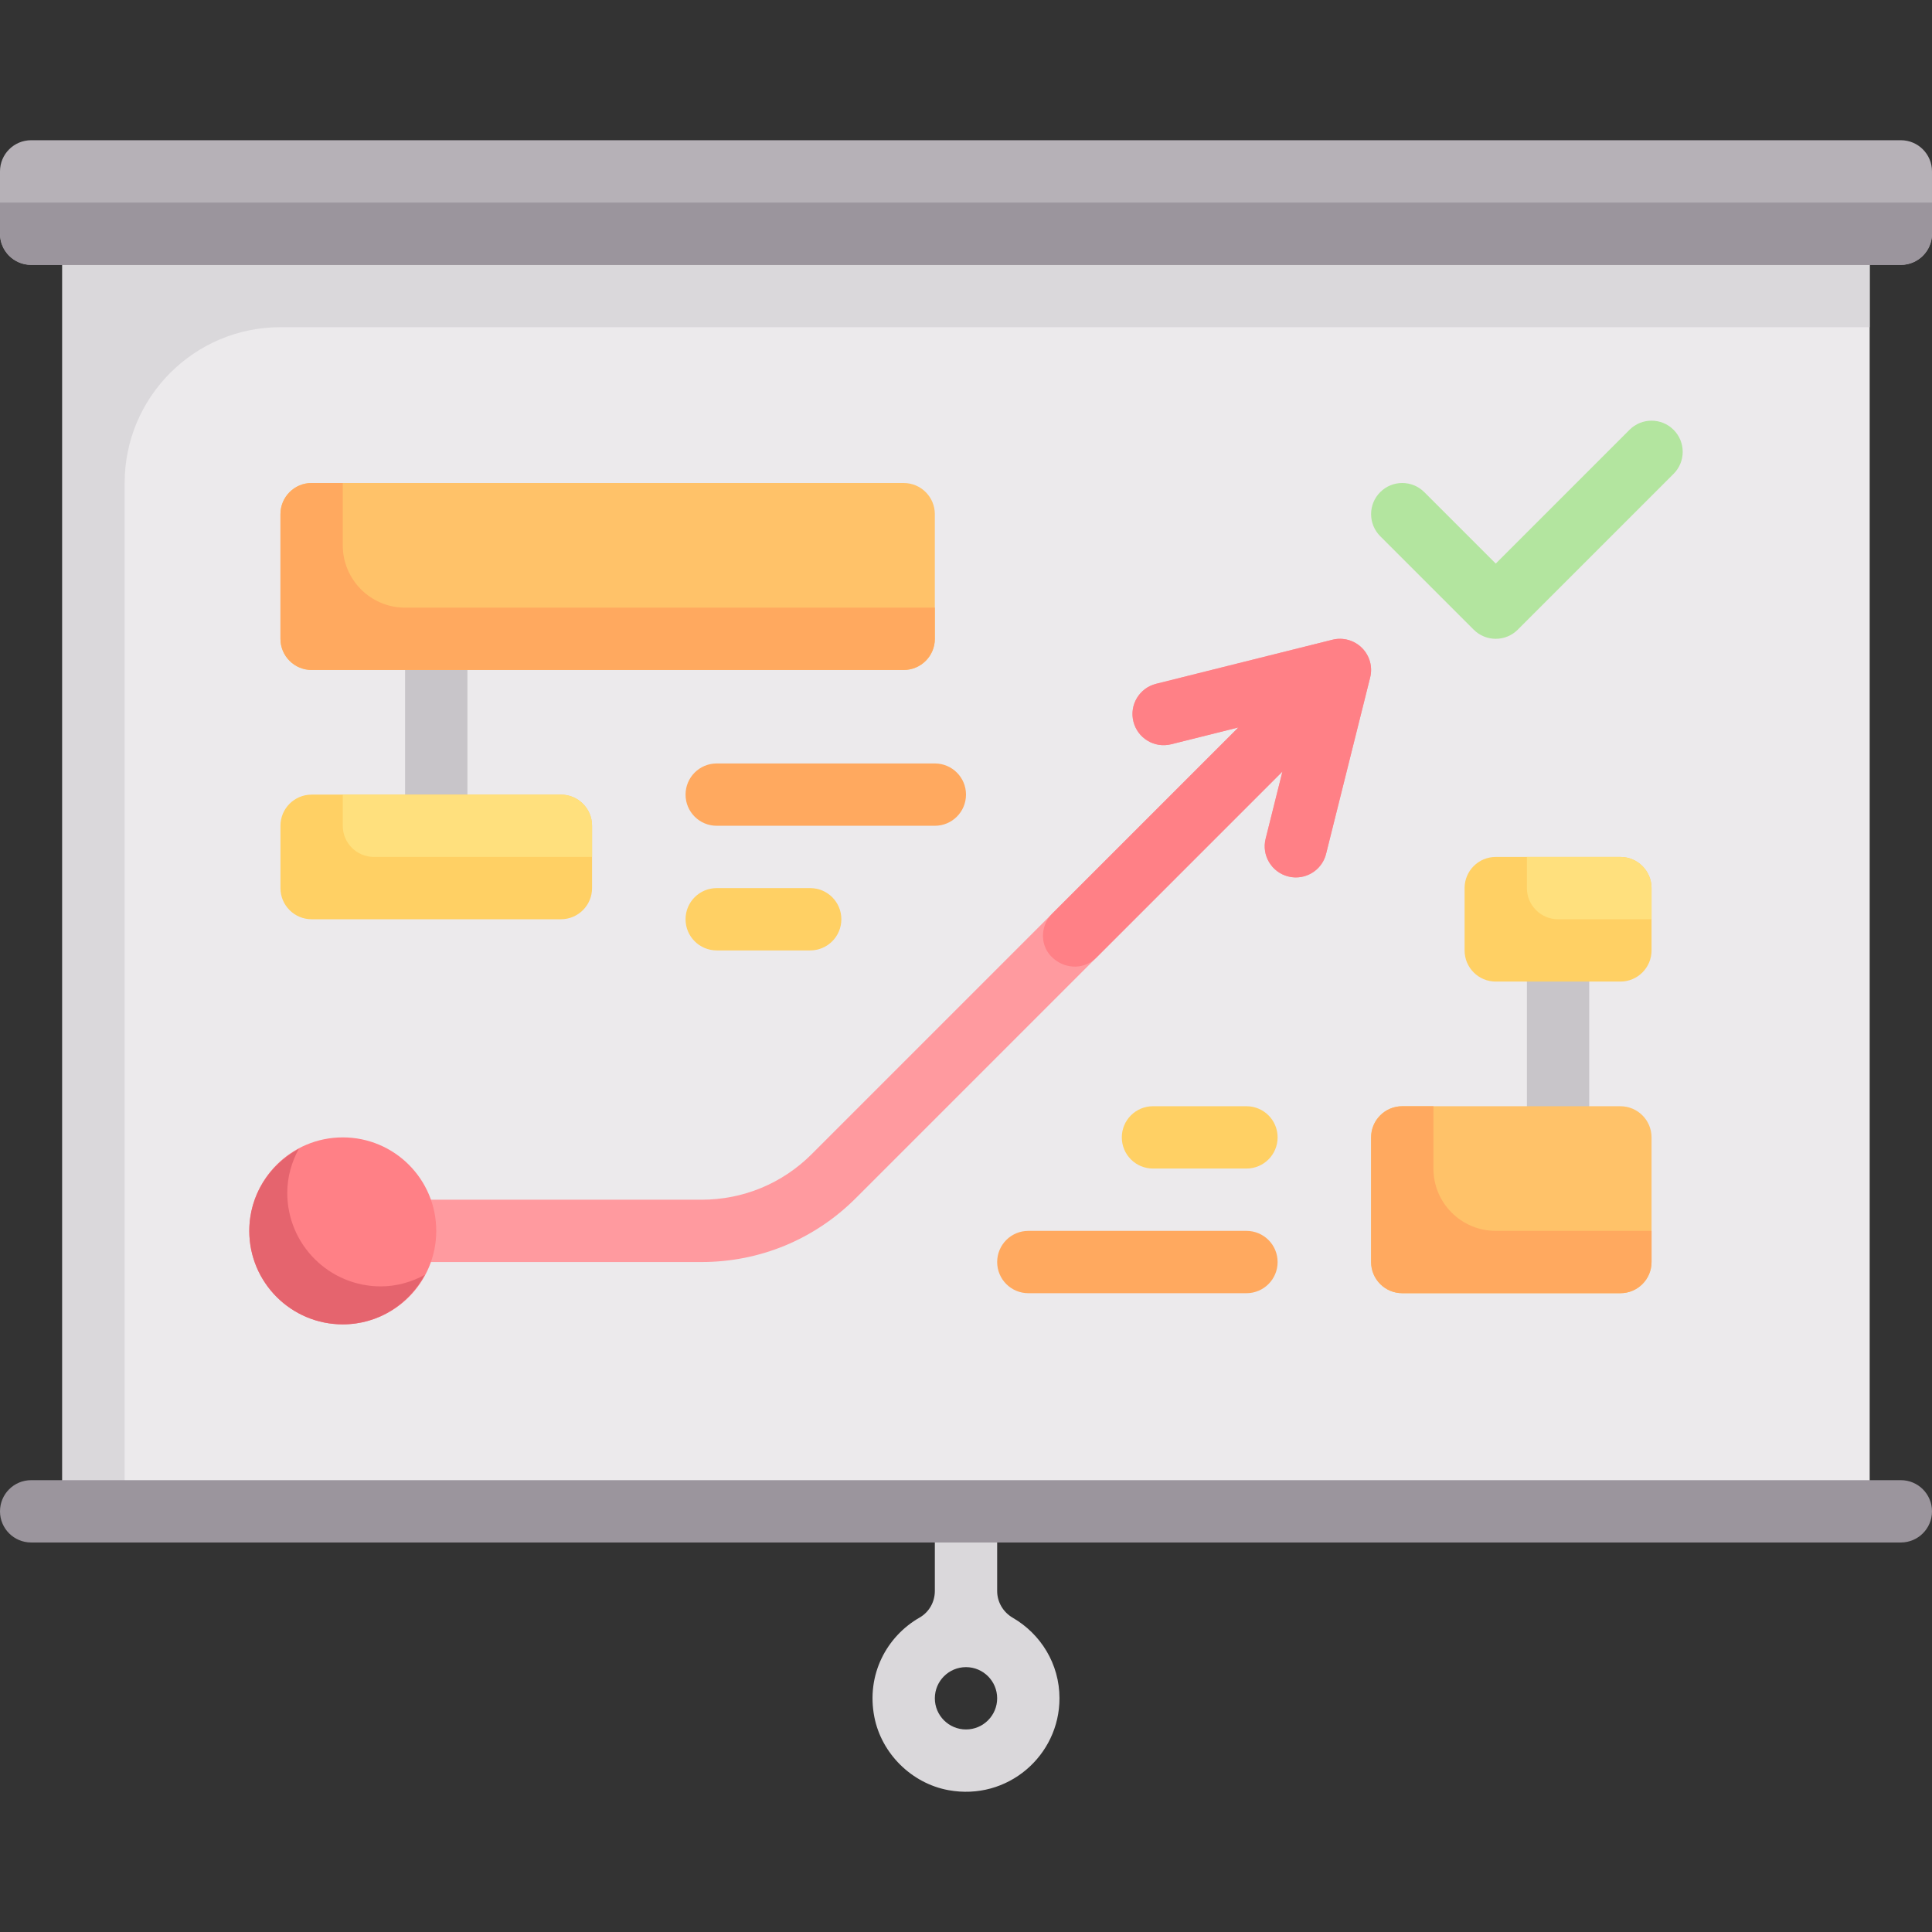 <?xml version="1.0" encoding="iso-8859-1"?>
<!-- Generator: Adobe Illustrator 19.0.0, SVG Export Plug-In . SVG Version: 6.00 Build 0)  -->
<svg xmlns="http://www.w3.org/2000/svg" xmlns:xlink="http://www.w3.org/1999/xlink" version="1.1" id="Capa_1" x="0px" y="0px" viewBox="0 0 512 512" style="enable-background:new 0 0 512 512;" xml:space="preserve" width="512" height="512">
<rect x="0" y="0" width="512" height="512" fill="#333333" stroke="none"/>
<g>
	<path style="fill:#DAD8DB;" d="M264.258,421.624v-21.108h-16.516v21.114c0,2.898-1.514,5.597-4.029,7.036   c-8.756,5.013-14.193,15.146-12.001,26.357c1.898,9.706,9.894,17.6,19.621,19.386c15.704,2.883,29.441-9.156,29.441-24.345   c0-9.127-4.99-17.051-12.366-21.329C265.857,427.256,264.258,424.573,264.258,421.624z M256,458.323   c-4.556,0-8.258-3.702-8.258-8.258s3.702-8.258,8.258-8.258s8.258,3.702,8.258,8.258S260.556,458.323,256,458.323z"/>
	<rect x="16.516" y="70.194" style="fill:#ECEAEC;" width="478.968" height="330.323"/>
	<rect x="107.355" y="169.29" style="fill:#C8C5C9;" width="16.516" height="49.548"/>
	<rect x="404.645" y="251.871" style="fill:#C8C5C9;" width="16.516" height="49.548"/>
	<path style="fill:#DAD8DB;" d="M74.323,86.71h421.161V70.194H16.516v330.323h16.516V128C33.032,105.196,51.519,86.71,74.323,86.71z   "/>
	<path style="fill:#9B959D;" d="M503.742,408.774H8.258c-4.565,0-8.258-3.694-8.258-8.258s3.694-8.258,8.258-8.258h495.484   c4.565,0,8.258,3.694,8.258,8.258S508.306,408.774,503.742,408.774z"/>
	<path style="fill:#B6B1B7;" d="M503.742,37.161H8.258C3.697,37.161,0,40.858,0,45.419v16.516c0,4.56,3.697,8.258,8.258,8.258   h495.484c4.561,0,8.258-3.698,8.258-8.258V45.419C512,40.858,508.303,37.161,503.742,37.161z"/>
	<path style="fill:#FFC269;" d="M239.484,177.548H82.581c-4.561,0-8.258-3.697-8.258-8.258v-33.032c0-4.561,3.697-8.258,8.258-8.258   h156.903c4.561,0,8.258,3.697,8.258,8.258v33.032C247.742,173.851,244.045,177.548,239.484,177.548z"/>
	<path style="fill:#B3E59F;" d="M396.387,169.29c-2.113,0-4.226-0.806-5.839-2.419l-24.774-24.774   c-3.226-3.226-3.226-8.452,0-11.677c3.226-3.226,8.452-3.226,11.677,0l18.935,18.935l35.452-35.452   c3.226-3.226,8.452-3.226,11.677,0c3.226,3.226,3.226,8.452,0,11.677l-41.29,41.29C400.613,168.484,398.5,169.29,396.387,169.29z"/>
	<path style="fill:#FF9A9F;" d="M360.935,171.71c-2.048-2.048-5.04-2.879-7.839-2.169l-46.718,11.677   c-4.427,1.105-7.121,5.589-6.008,10.008c1.105,4.427,5.581,7.113,10.008,6.008l17.803-4.449L215.129,305.839   c-7.798,7.798-18.169,12.097-29.202,12.097h-85.452c-4.565,0-8.258,3.694-8.258,8.258s3.694,8.258,8.258,8.258h85.452   c15.444,0,29.96-6.016,40.879-16.935L339.86,204.463l-4.449,17.803c-1.113,4.419,1.581,8.903,6.008,10.008   c0.669,0.169,1.347,0.25,2.008,0.25c3.702,0,7.065-2.5,8-6.258l11.677-46.718C363.815,176.734,362.984,173.758,360.935,171.71z"/>
	<path style="fill:#FFA95F;" d="M247.742,218.839h-57.806c-4.565,0-8.258-3.694-8.258-8.258s3.694-8.258,8.258-8.258h57.806   c4.565,0,8.258,3.694,8.258,8.258S252.306,218.839,247.742,218.839z"/>
	<path style="fill:#FFD064;" d="M330.323,309.677h-24.774c-4.565,0-8.258-3.694-8.258-8.258s3.694-8.258,8.258-8.258h24.774   c4.565,0,8.258,3.694,8.258,8.258S334.887,309.677,330.323,309.677z"/>
	<path style="fill:#FFA95F;" d="M330.323,342.71h-57.806c-4.565,0-8.258-3.694-8.258-8.258s3.694-8.258,8.258-8.258h57.806   c4.565,0,8.258,3.694,8.258,8.258S334.887,342.71,330.323,342.71z"/>
	<path style="fill:#FFD064;" d="M214.71,251.871h-24.774c-4.565,0-8.258-3.694-8.258-8.258s3.694-8.258,8.258-8.258h24.774   c4.565,0,8.258,3.694,8.258,8.258S219.274,251.871,214.71,251.871z"/>
	<path style="fill:#9B959D;" d="M503.742,70.194H8.258C3.697,70.194,0,66.496,0,61.936v-8.258h512v8.258   C512,66.496,508.303,70.194,503.742,70.194z"/>
	<path style="fill:#FFA95F;" d="M107.355,161.032c-9.122,0-16.516-7.395-16.516-16.516V128h-8.258c-4.561,0-8.258,3.697-8.258,8.258   v33.032c0,4.561,3.697,8.258,8.258,8.258h156.903c4.561,0,8.258-3.697,8.258-8.258v-8.258H107.355z"/>
	<path style="fill:#FFD064;" d="M148.645,243.613H82.581c-4.561,0-8.258-3.697-8.258-8.258v-16.516c0-4.561,3.697-8.258,8.258-8.258   h66.065c4.561,0,8.258,3.697,8.258,8.258v16.516C156.903,239.916,153.206,243.613,148.645,243.613z"/>
	<path style="fill:#FFE07D;" d="M156.903,227.097H99.097c-4.561,0-8.258-3.697-8.258-8.258v-8.258h57.806   c4.561,0,8.258,3.697,8.258,8.258V227.097z"/>
	<path style="fill:#FFD064;" d="M429.419,260.129h-33.032c-4.561,0-8.258-3.697-8.258-8.258v-16.516   c0-4.561,3.697-8.258,8.258-8.258h33.032c4.561,0,8.258,3.697,8.258,8.258v16.516C437.677,256.432,433.98,260.129,429.419,260.129z   "/>
	<path style="fill:#FFE07D;" d="M437.677,243.613h-24.774c-4.561,0-8.258-3.697-8.258-8.258v-8.258h24.774   c4.561,0,8.258,3.697,8.258,8.258V243.613z"/>
	<path style="fill:#FFC269;" d="M429.419,342.71h-57.806c-4.561,0-8.258-3.697-8.258-8.258v-33.032c0-4.561,3.697-8.258,8.258-8.258   h57.806c4.561,0,8.258,3.697,8.258,8.258v33.032C437.677,339.012,433.98,342.71,429.419,342.71z"/>
	<path style="fill:#FFA95F;" d="M396.387,326.194c-9.122,0-16.516-7.395-16.516-16.516v-16.516h-8.258   c-4.561,0-8.258,3.697-8.258,8.258v33.032c0,4.561,3.697,8.258,8.258,8.258h57.806c4.561,0,8.258-3.697,8.258-8.258v-8.258H396.387   z"/>
	<circle style="fill:#FF8086;" cx="90.839" cy="326.194" r="24.774"/>
	<path style="fill:#E5646E;" d="M100.903,340.903c-13.682,0-24.774-11.092-24.774-24.774c0-4.242,1.165-8.174,3.044-11.665   c-7.768,4.181-13.109,12.29-13.109,21.73c0,13.682,11.092,24.774,24.774,24.774c9.44,0,17.548-5.341,21.73-13.109   C109.078,339.738,105.146,340.903,100.903,340.903z"/>
	<path style="fill:#FF8086;" d="M360.935,171.71c-2.048-2.048-5.04-2.879-7.839-2.169l-46.718,11.677   c-4.427,1.105-7.121,5.589-6.008,10.008c1.105,4.427,5.581,7.113,10.008,6.008l17.803-4.449l-49.361,49.361   c-3.328,3.328-3.256,8.878,0.369,11.881c0.043,0.036,0.086,0.071,0.128,0.107c3.32,2.771,8.13,2.74,11.187-0.317l49.354-49.354   l-4.449,17.803c-1.113,4.419,1.581,8.903,6.008,10.008c0.669,0.169,1.347,0.25,2.008,0.25c3.702,0,7.065-2.5,8-6.258l11.677-46.718   C363.815,176.734,362.984,173.758,360.935,171.71z"/>
</g>















</svg>
